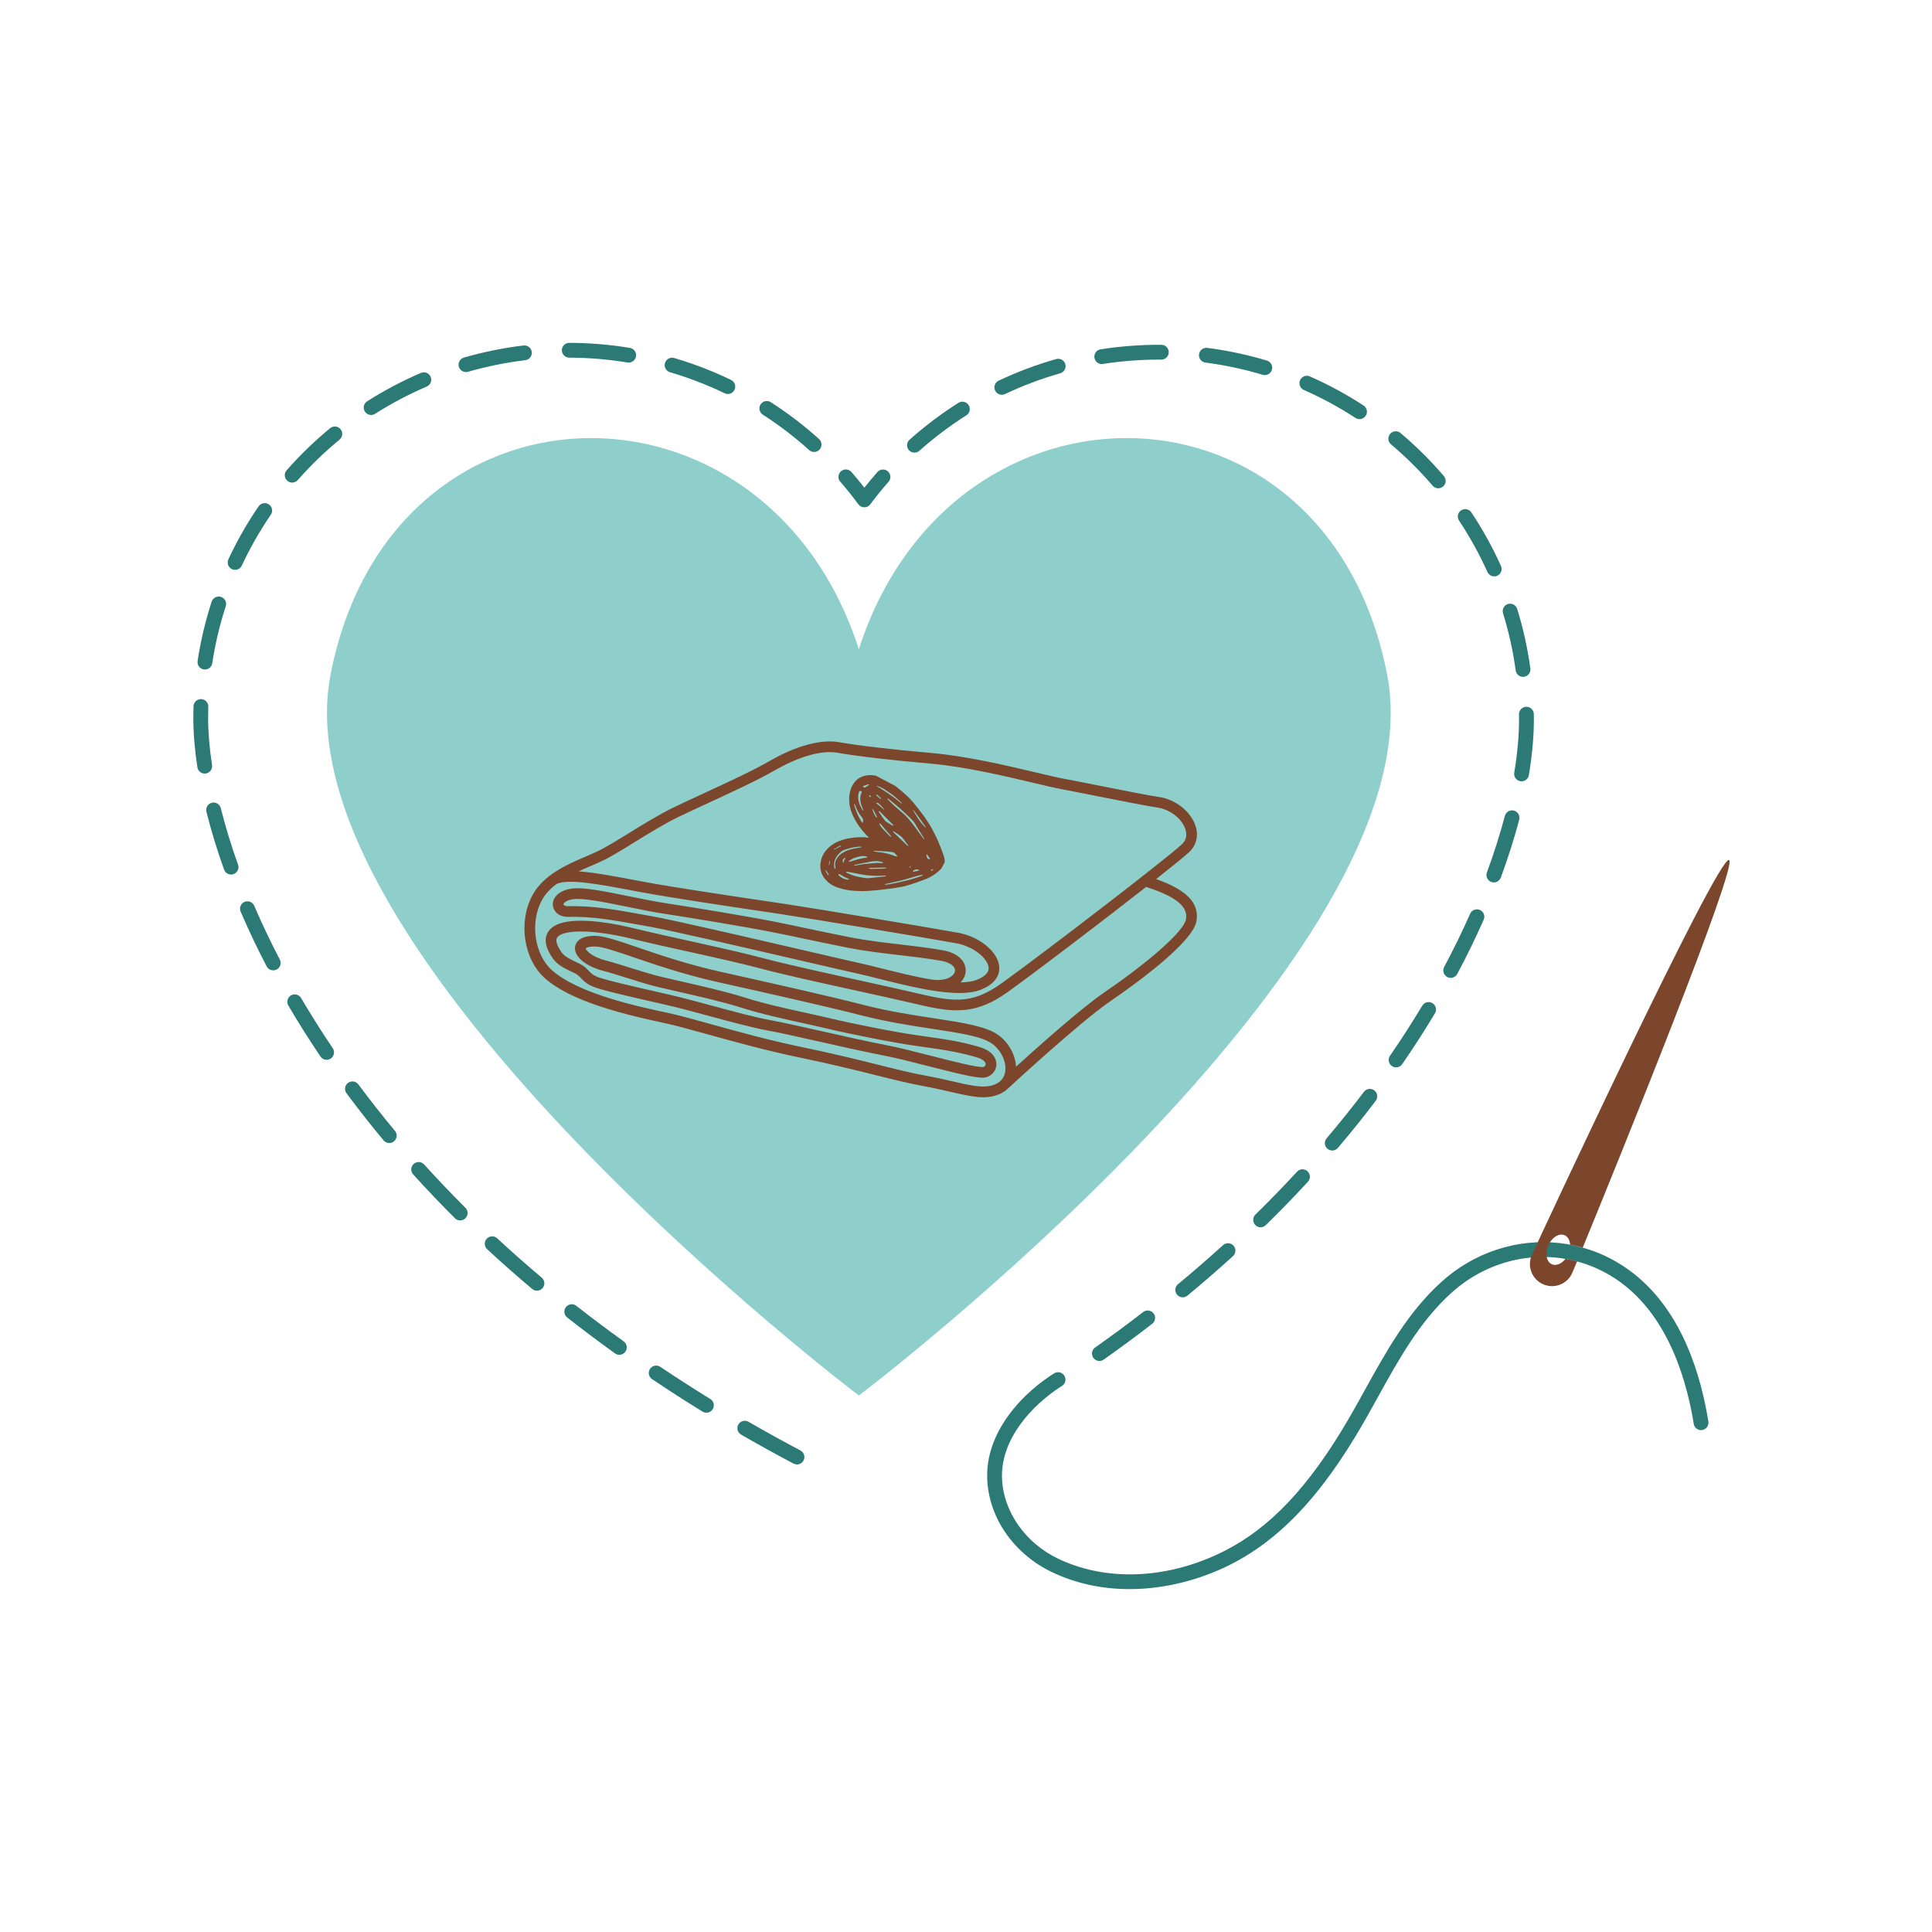 <svg xmlns="http://www.w3.org/2000/svg" xmlns:xlink="http://www.w3.org/1999/xlink" width="500" viewBox="0 0 375 375" height="500" preserveAspectRatio="xMidYMid meet"><defs><clipPath id="a259746300"><path d="M 101 143.445 L 233 143.445 L 233 213 L 101 213 Z M 101 143.445 " clip-rule="nonzero"></path></clipPath><clipPath id="e1eb3e105a"><path d="M 159 150 L 184 150 L 184 173 L 159 173 Z M 159 150 " clip-rule="nonzero"></path></clipPath><clipPath id="e5b351cf34"><path d="M 156.543 169.285 L 167.18 149.078 L 187.391 159.711 L 176.754 179.922 Z M 156.543 169.285 " clip-rule="nonzero"></path></clipPath><clipPath id="fc527f6f28"><path d="M 156.543 169.285 L 167.18 149.078 L 187.391 159.711 L 176.754 179.922 Z M 156.543 169.285 " clip-rule="nonzero"></path></clipPath><clipPath id="27efd5ead4"><path d="M 37.5 135 L 42 135 L 42 151 L 37.5 151 Z M 37.5 135 " clip-rule="nonzero"></path></clipPath><clipPath id="eaf1675c19"><path d="M 109 66.547 L 124 66.547 L 124 71 L 109 71 Z M 109 66.547 " clip-rule="nonzero"></path></clipPath><clipPath id="970db039f6"><path d="M 212 66.547 L 227 66.547 L 227 71 L 212 71 Z M 212 66.547 " clip-rule="nonzero"></path></clipPath><clipPath id="ff3ce0a069"><path d="M 191 241 L 332 241 L 332 308.492 L 191 308.492 Z M 191 241 " clip-rule="nonzero"></path></clipPath></defs><path fill="#8ecfcb" d="M 269.242 130.922 C 257.609 71.082 184.684 70.082 166.703 126.023 C 148.723 70.082 75.793 71.082 64.164 130.922 C 53.605 185.219 166.703 270.875 166.703 270.875 C 166.703 270.875 279.797 185.219 269.242 130.922 Z M 269.242 130.922 " fill-opacity="1" fill-rule="nonzero"></path><g clip-path="url(#a259746300)"><path fill="#7b462b" d="M 232.078 160.391 C 231.191 157.547 228.188 155.152 224.934 154.691 C 223.133 154.438 218.168 153.449 213.789 152.582 C 210.988 152.023 208.344 151.5 206.582 151.172 C 205.27 150.93 203.336 150.473 201.098 149.941 C 195.426 148.598 187.66 146.758 180.719 146.148 C 172.816 145.449 166.957 144.766 162.809 144.051 C 159.324 143.453 154.453 144.777 149.43 147.688 C 146.246 149.527 141.176 151.871 136.699 153.938 C 134.516 154.941 132.457 155.895 130.75 156.723 C 127.902 158.105 124.848 159.992 122.156 161.656 C 119.812 163.102 117.602 164.469 115.918 165.266 C 115.277 165.57 114.555 165.879 113.789 166.207 C 110.082 167.801 105.469 169.777 103.32 173.809 C 100.559 178.988 101.641 186.18 105.73 189.84 C 110.645 194.234 120.344 196.746 129.184 198.621 C 131.121 199.031 133.969 199.824 137.27 200.738 C 142.375 202.156 148.73 203.922 155.168 205.254 C 161.406 206.547 166.164 207.734 169.984 208.688 C 173.406 209.543 176.359 210.281 179.219 210.809 C 181.18 211.168 182.918 211.566 184.453 211.918 C 187.051 212.512 189.082 212.977 190.863 212.977 C 191.352 212.977 191.82 212.941 192.277 212.863 C 193.723 212.621 194.91 212.031 195.762 211.164 L 195.766 211.168 C 195.902 211.039 209.645 198.355 215.418 194.402 C 220.27 191.082 231.613 182.91 232.25 178.715 C 232.773 175.266 230.34 172.73 224.41 170.625 C 227.527 168.164 229.879 166.258 230.773 165.434 C 232.191 164.125 232.668 162.289 232.078 160.391 Z M 230.203 178.402 C 229.859 180.648 223.449 186.391 214.25 192.691 C 209.938 195.645 201.605 203.055 197.215 207.035 C 197.09 204.773 195.82 202.398 193.82 200.934 C 191.461 199.203 186.996 198.52 181.344 197.656 C 177.211 197.027 172.531 196.312 167.602 195.051 C 160.602 193.254 148.516 190.555 142.02 189.105 L 139.734 188.594 C 133.289 187.145 128.004 185.336 123.754 183.883 C 119.949 182.582 117.199 181.641 115.461 181.641 C 112.234 181.641 111.695 183.156 111.613 183.809 C 111.383 185.664 113.695 187.586 117.238 188.484 C 118.391 188.777 120.078 189.309 121.863 189.867 C 123.613 190.418 125.426 190.984 126.777 191.34 C 127.613 191.559 129.055 191.887 130.879 192.305 C 134.965 193.238 140.562 194.512 144.07 195.637 C 147.699 196.797 152.109 197.766 155.996 198.621 C 157.625 198.977 159.164 199.316 160.484 199.633 C 164.984 200.715 173.652 202.441 178.082 203.043 C 184.066 203.859 186.672 204.355 189.703 205.266 C 190.809 205.598 191.316 206.152 191.324 206.559 C 191.328 206.793 191.164 206.996 190.883 207.098 C 189.926 207.285 184.746 205.961 180.957 204.992 C 177.699 204.156 174.328 203.297 171.684 202.789 C 168.355 202.148 164.008 201.172 159.805 200.223 C 155.695 199.297 151.82 198.426 149.352 197.973 C 146.547 197.461 142.422 196.348 138.434 195.266 C 135.484 194.469 132.434 193.645 129.945 193.07 C 129.113 192.879 128.293 192.691 127.488 192.508 C 122.684 191.41 118.535 190.461 116.43 189.785 C 115.188 189.387 114.742 188.922 114.227 188.379 C 113.824 187.957 113.367 187.48 112.59 187.102 C 112.375 186.996 112.156 186.895 111.941 186.789 C 110.734 186.219 109.598 185.676 109.035 184.891 C 108.488 184.121 107.645 182.719 108.156 181.961 C 109.07 180.605 114.051 180.121 122.82 182.254 C 126.258 183.09 130.07 183.934 133.762 184.746 C 138.629 185.82 143.664 186.934 147.66 187.996 C 152.078 189.176 159.18 190.734 166.047 192.242 C 170.051 193.121 173.832 193.949 176.699 194.621 C 184.234 196.391 188.785 197.461 195.652 192.516 C 201.301 188.449 213.895 178.863 222.461 172.156 C 229.789 174.488 230.457 176.715 230.203 178.402 Z M 229.367 163.91 C 226.078 166.941 202.746 184.855 194.441 190.836 C 188.34 195.227 184.609 194.352 177.172 192.605 C 174.293 191.93 170.504 191.098 166.492 190.219 C 159.965 188.785 152.566 187.16 148.195 185.996 C 144.156 184.918 139.098 183.805 134.207 182.723 C 130.531 181.914 126.727 181.074 123.309 180.242 C 118.02 178.957 108.793 177.316 106.441 180.797 C 105.512 182.172 105.82 183.953 107.352 186.094 C 108.223 187.316 109.66 188 111.051 188.66 C 111.262 188.762 111.473 188.859 111.68 188.965 C 112.121 189.18 112.375 189.445 112.727 189.812 C 113.316 190.43 114.055 191.199 115.797 191.758 C 117.988 192.461 122.176 193.418 127.027 194.527 C 127.828 194.711 128.648 194.898 129.48 195.09 C 131.93 195.652 134.961 196.473 137.895 197.27 C 141.922 198.359 146.09 199.484 148.977 200.012 C 151.406 200.457 155.262 201.324 159.348 202.246 C 163.57 203.195 167.934 204.18 171.293 204.824 C 173.879 205.32 177.215 206.172 180.445 207 C 187.418 208.781 190.375 209.465 191.543 209.062 C 192.691 208.664 193.418 207.664 193.395 206.516 C 193.363 205.062 192.207 203.855 190.297 203.281 C 187.145 202.336 184.469 201.82 178.359 200.992 C 173.988 200.398 165.422 198.691 160.969 197.617 C 159.629 197.297 158.082 196.957 156.441 196.598 C 152.598 195.754 148.238 194.797 144.699 193.664 C 141.113 192.512 135.465 191.227 131.34 190.285 C 129.605 189.891 128.105 189.547 127.305 189.336 C 126 188.992 124.211 188.434 122.484 187.891 C 120.668 187.32 118.953 186.785 117.746 186.477 C 114.719 185.707 113.703 184.41 113.672 184.082 C 113.738 184.02 114.125 183.711 115.461 183.711 C 116.852 183.711 119.602 184.652 123.082 185.844 C 127.152 187.234 132.727 189.145 139.277 190.613 L 141.57 191.125 C 147.59 192.473 160.117 195.27 167.086 197.055 C 172.113 198.348 176.852 199.07 181.031 199.707 C 186.402 200.527 190.648 201.172 192.598 202.602 C 194.445 203.957 195.504 206.402 195.055 208.289 C 194.73 209.656 193.652 210.531 191.934 210.82 C 190.215 211.109 187.992 210.602 184.914 209.895 C 183.363 209.539 181.602 209.137 179.594 208.77 C 176.797 208.258 174.012 207.559 170.484 206.68 C 166.648 205.719 161.867 204.523 155.59 203.227 C 149.215 201.906 142.898 200.152 137.824 198.742 C 134.492 197.816 131.613 197.02 129.613 196.594 C 123.984 195.398 112.273 192.914 107.113 188.297 C 103.746 185.285 102.848 179.098 105.145 174.785 C 105.805 173.547 106.789 172.523 107.938 171.645 C 109.984 170.441 116.512 171.676 122.277 172.766 C 123.012 172.902 123.746 173.043 124.48 173.176 C 130.496 174.293 141.062 175.863 148.051 176.902 C 149.469 177.113 150.734 177.301 151.781 177.461 C 158.23 178.43 180.238 182.117 185.605 183.086 C 189.016 183.699 191.734 186.07 191.887 187.781 C 191.996 189.016 190.645 189.789 189.488 190.219 C 188.676 190.523 187.641 190.66 186.457 190.68 C 186.5 190.637 186.539 190.59 186.578 190.547 C 187.402 189.605 187.656 188.434 187.27 187.328 C 186.758 185.887 185.227 184.836 183.062 184.457 C 180.254 183.961 177.383 183.625 174.605 183.301 C 171.469 182.938 168.23 182.559 165.137 181.953 C 161.926 181.32 159.242 180.754 156.648 180.207 C 154.512 179.754 152.496 179.324 150.332 178.895 C 145.52 177.938 134.375 176.082 129.648 175.379 C 127.227 175.016 124.586 174.477 122.035 173.957 C 117.242 172.977 113.105 172.129 110.836 172.496 C 108.23 172.918 107.188 174.426 107.309 175.738 C 107.41 176.84 108.414 178.004 110.348 177.965 C 114.969 177.859 119.043 178.598 123.762 179.449 C 124.543 179.59 125.344 179.734 126.16 179.879 C 130.031 180.559 144.738 183.965 155.48 186.453 C 160.523 187.621 164.504 188.543 166.121 188.895 C 167.414 189.176 168.965 189.562 170.605 189.977 C 173.512 190.703 176.727 191.508 179.793 192.062 C 180.016 192.105 180.238 192.145 180.457 192.176 C 182.496 192.523 184.457 192.746 186.203 192.746 C 187.738 192.746 189.105 192.574 190.211 192.16 C 193.703 190.859 194.051 188.742 193.949 187.598 C 193.695 184.73 190.117 181.793 185.973 181.047 C 180.598 180.078 158.551 176.383 152.09 175.41 C 151.043 175.254 149.773 175.066 148.355 174.855 C 141.379 173.816 130.836 172.246 124.855 171.141 C 124.125 171.004 123.395 170.867 122.664 170.727 C 118.781 169.996 115.191 169.316 112.297 169.133 C 113.082 168.766 113.863 168.43 114.605 168.113 C 115.391 167.777 116.129 167.457 116.805 167.141 C 118.59 166.293 120.852 164.898 123.246 163.418 C 125.895 161.781 128.898 159.926 131.652 158.586 C 133.344 157.766 135.395 156.82 137.566 155.816 C 142.082 153.73 147.203 151.367 150.469 149.477 C 154.348 147.234 158.18 145.984 161.062 145.984 C 161.559 145.984 162.023 146.02 162.457 146.094 C 166.66 146.816 172.574 147.508 180.535 148.211 C 187.328 148.809 195.012 150.629 200.617 151.957 C 202.883 152.496 204.84 152.957 206.203 153.211 C 207.953 153.535 210.59 154.059 213.383 154.613 C 218.008 155.531 222.785 156.48 224.645 156.742 C 227.105 157.09 229.449 158.922 230.098 161.004 C 230.457 162.156 230.211 163.133 229.367 163.91 Z M 185.02 189.18 C 184.422 189.863 183.043 190.434 180.895 190.148 C 177.625 189.598 174.098 188.715 171.105 187.965 C 169.449 187.551 167.887 187.16 166.562 186.871 C 164.957 186.52 160.98 185.602 155.949 184.434 C 145.184 181.941 130.441 178.527 126.52 177.84 C 125.703 177.695 124.91 177.551 124.129 177.41 C 119.301 176.539 115.133 175.785 110.301 175.895 C 109.672 175.91 109.383 175.676 109.371 175.547 C 109.355 175.359 109.746 174.773 111.164 174.543 C 113.062 174.238 117.414 175.125 121.617 175.984 C 124.199 176.512 126.863 177.059 129.344 177.426 C 134.051 178.129 145.141 179.977 149.926 180.93 C 152.078 181.355 154.09 181.781 156.223 182.234 C 158.82 182.781 161.512 183.352 164.738 183.988 C 167.91 184.609 171.191 184.992 174.367 185.363 C 177.113 185.68 179.953 186.012 182.703 186.496 C 184.09 186.742 185.062 187.309 185.312 188.02 C 185.484 188.508 185.25 188.922 185.02 189.18 Z M 185.02 189.18 " fill-opacity="1" fill-rule="nonzero"></path></g><g clip-path="url(#e1eb3e105a)"><g clip-path="url(#e5b351cf34)"><g clip-path="url(#fc527f6f28)"><path fill="#7b462b" d="M 180.691 160.484 C 181.168 161.398 181.656 162.289 182.059 163.211 C 182.477 164.16 182.836 165.133 183.176 166.113 C 183.355 166.637 183.465 167.195 183.258 167.742 C 183.164 167.996 183.035 168.262 182.852 168.457 C 181.93 169.418 180.867 170.191 179.617 170.66 C 178.473 171.09 177.324 171.504 176.16 171.855 C 175.375 172.09 174.559 172.242 173.742 172.352 C 172.148 172.57 170.551 172.777 168.949 172.898 C 167.781 172.988 166.609 172.984 165.434 172.875 C 164.52 172.793 163.629 172.602 162.77 172.328 C 161.656 171.977 160.664 171.367 159.965 170.383 C 159.27 169.406 159.09 168.316 159.328 167.152 C 159.543 166.094 160.078 165.211 160.875 164.484 C 161.566 163.855 162.363 163.406 163.25 163.109 C 164.699 162.621 166.191 162.473 167.707 162.5 C 167.961 162.504 168.215 162.566 168.469 162.594 C 168.52 162.602 168.57 162.582 168.617 162.574 C 168.59 162.539 168.566 162.496 168.531 162.461 C 167.758 161.691 167.062 160.855 166.457 159.941 C 165.965 159.195 165.562 158.402 165.25 157.562 C 164.902 156.625 164.781 155.66 164.832 154.672 C 164.863 154.098 165.008 153.547 165.203 152.996 C 165.379 152.504 165.652 152.082 165.977 151.699 C 166.332 151.285 166.773 150.957 167.293 150.754 C 168.449 150.305 169.605 150.379 170.754 150.777 C 171.129 150.906 171.52 151.027 171.855 151.234 C 172.539 151.66 173.219 152.109 173.852 152.609 C 174.715 153.297 175.559 154.012 176.352 154.773 C 176.949 155.352 177.469 156.008 177.988 156.656 C 178.555 157.363 179.098 158.086 179.621 158.82 C 179.996 159.352 180.32 159.918 180.691 160.484 M 178.527 161.391 C 178.297 161.016 178.07 160.645 177.84 160.27 C 177.66 159.984 177.516 159.664 177.289 159.418 C 176.848 158.934 176.367 158.48 175.895 158.027 C 175.512 157.66 175.125 157.305 174.73 156.957 C 174.27 156.555 173.805 156.16 173.336 155.77 C 173.031 155.516 172.719 155.27 172.41 155.023 C 172.379 155 172.324 155.004 172.281 154.996 C 172.289 155.047 172.27 155.125 172.301 155.152 C 172.727 155.578 173.148 156.016 173.598 156.418 C 174.219 156.977 174.879 157.488 175.488 158.059 C 176.59 159.086 177.445 160.316 178.32 161.535 C 178.629 161.965 178.949 162.391 179.27 162.812 C 179.305 162.855 179.371 162.871 179.422 162.898 C 179.41 162.855 179.402 162.805 179.379 162.766 C 179.102 162.32 178.82 161.875 178.527 161.391 M 170.227 170.008 C 169.504 169.965 168.773 169.957 168.059 169.863 C 167.223 169.754 166.398 169.562 165.57 169.41 C 165.188 169.336 164.805 169.262 164.418 169.199 C 164.355 169.188 164.281 169.242 164.211 169.27 C 164.258 169.32 164.301 169.387 164.359 169.418 C 164.57 169.516 164.785 169.598 165 169.691 C 165.621 169.973 166.277 170.141 166.945 170.254 C 167.527 170.352 168.102 170.512 168.711 170.441 C 169.746 170.316 170.789 170.215 171.828 170.102 C 171.891 170.094 171.949 170.031 172.012 169.996 C 171.945 169.977 171.879 169.941 171.812 169.945 C 171.297 169.957 170.781 169.977 170.227 170.008 M 178.168 169.969 C 177.277 170.23 176.383 170.5 175.484 170.754 C 175.09 170.867 174.688 170.953 174.289 171.043 C 173.492 171.223 172.691 171.398 171.895 171.578 C 171.82 171.594 171.754 171.652 171.684 171.688 C 171.766 171.703 171.848 171.742 171.926 171.73 C 172.422 171.656 172.922 171.586 173.414 171.484 C 174.434 171.266 175.453 171.047 176.461 170.789 C 177.199 170.598 177.926 170.344 178.656 170.113 C 178.777 170.074 178.895 170.016 179.008 169.961 C 179.051 169.938 179.082 169.895 179.113 169.859 C 179.066 169.844 179.012 169.801 178.969 169.809 C 178.715 169.852 178.461 169.906 178.168 169.969 M 162.125 168.312 C 162.129 168.277 162.141 168.238 162.137 168.207 C 162.004 167.574 162.148 167.02 162.523 166.496 C 163.023 165.805 163.707 165.375 164.48 165.074 C 165.336 164.738 166.246 164.613 167.148 164.457 C 167.184 164.453 167.219 164.438 167.254 164.426 C 167.223 164.395 167.191 164.344 167.16 164.34 C 167 164.336 166.84 164.336 166.68 164.344 C 165.672 164.395 164.715 164.676 163.77 164.996 C 163.609 165.051 163.453 165.137 163.324 165.246 C 162.629 165.828 162.074 166.516 161.918 167.434 C 161.859 167.777 161.914 168.145 161.938 168.5 C 161.941 168.555 162.055 168.602 162.113 168.656 C 162.133 168.582 162.152 168.508 162.16 168.43 C 162.164 168.406 162.148 168.375 162.125 168.312 M 172.074 165.266 C 171.27 165.223 170.465 165.176 169.66 165.137 C 169.621 165.133 169.582 165.176 169.539 165.195 C 169.586 165.219 169.625 165.258 169.672 165.266 C 169.961 165.316 170.25 165.379 170.539 165.398 C 171.375 165.453 172.176 165.66 172.973 165.902 C 173.309 166.008 173.641 166.129 173.98 166.234 C 174.039 166.25 174.109 166.215 174.176 166.203 C 174.145 166.145 174.117 166.078 174.074 166.027 C 173.977 165.926 173.848 165.844 173.77 165.73 C 173.598 165.492 173.371 165.395 173.086 165.375 C 172.762 165.348 172.438 165.293 172.074 165.266 M 170.254 167.488 C 170.59 167.504 170.926 167.52 171.262 167.531 C 171.316 167.531 171.371 167.496 171.43 167.477 C 171.383 167.438 171.348 167.375 171.297 167.359 C 171.004 167.281 170.711 167.168 170.41 167.152 C 169.996 167.133 169.566 167.141 169.156 167.215 C 168.078 167.406 167.004 167.637 165.934 167.855 C 165.855 167.871 165.793 167.93 165.723 167.969 C 165.801 167.984 165.887 168.02 165.965 168.008 C 166.578 167.91 167.188 167.777 167.805 167.703 C 168.605 167.613 169.41 167.566 170.254 167.488 M 171.875 159.414 C 172.305 159.684 172.738 159.957 173.176 160.227 C 173.23 160.258 173.312 160.254 173.383 160.266 C 173.363 160.191 173.367 160.105 173.324 160.055 C 173.25 159.965 173.145 159.906 173.066 159.82 C 172.297 159.047 171.535 158.27 170.766 157.5 C 170.715 157.449 170.629 157.434 170.562 157.402 C 170.57 157.477 170.559 157.562 170.598 157.617 C 171 158.211 171.414 158.797 171.875 159.414 M 167.281 156.543 C 166.949 155.617 166.816 154.695 167.27 153.77 C 167.293 153.727 167.23 153.594 167.184 153.578 C 167.004 153.516 166.793 153.488 166.727 153.723 C 166.645 154.012 166.566 154.312 166.562 154.613 C 166.551 155.277 166.738 155.914 167.02 156.512 C 167.145 156.781 167.309 157.031 167.461 157.285 C 167.48 157.316 167.531 157.328 167.57 157.348 C 167.574 157.309 167.59 157.27 167.578 157.238 C 167.488 157.02 167.391 156.801 167.281 156.543 M 167.004 166.203 C 166.594 166.312 166.176 166.398 165.781 166.547 C 165.465 166.668 165.172 166.859 164.883 167.039 C 164.812 167.082 164.789 167.203 164.746 167.289 C 164.836 167.273 164.926 167.27 165.012 167.242 C 165.676 167.051 166.332 166.832 167.004 166.66 C 167.406 166.559 167.828 166.523 168.242 166.453 C 168.301 166.441 168.355 166.395 168.414 166.363 C 168.359 166.332 168.309 166.301 168.254 166.277 C 167.859 166.113 167.453 166.133 167.004 166.203 M 175.961 163.676 C 175.672 163.297 175.406 162.895 175.09 162.543 C 174.875 162.305 174.586 162.129 174.32 161.938 C 174.047 161.738 173.762 161.551 173.477 161.367 C 173.434 161.34 173.355 161.359 173.293 161.355 C 173.324 161.406 173.344 161.465 173.383 161.504 C 173.539 161.664 173.699 161.82 173.859 161.973 C 174.625 162.703 175.391 163.434 176.156 164.16 C 176.184 164.188 176.223 164.203 176.258 164.223 C 176.266 164.172 176.301 164.105 176.281 164.078 C 176.188 163.949 176.078 163.836 175.961 163.676 M 167.477 159.504 C 167.621 159.164 167.504 158.887 167.285 158.621 C 166.723 157.934 166.293 157.176 166.02 156.328 C 165.977 156.203 165.875 156.098 165.801 155.98 C 165.809 156.113 165.789 156.254 165.828 156.375 C 166.02 156.938 166.195 157.504 166.438 158.043 C 166.676 158.578 166.988 159.078 167.273 159.59 C 167.305 159.645 167.375 159.684 167.426 159.73 C 167.445 159.668 167.469 159.605 167.477 159.504 M 170.293 152.543 C 170.246 152.535 170.195 152.527 170.145 152.516 C 170.172 152.555 170.184 152.609 170.219 152.633 C 170.559 152.836 170.906 153.02 171.234 153.238 C 171.949 153.707 172.66 154.18 173.355 154.68 C 173.887 155.066 174.391 155.492 174.91 155.898 C 174.957 155.938 175.02 155.957 175.074 155.984 C 175.051 155.922 175.043 155.844 174.996 155.805 C 174.453 155.312 173.914 154.816 173.344 154.352 C 172.969 154.047 172.543 153.801 172.148 153.52 C 171.586 153.113 170.977 152.793 170.293 152.543 M 177.637 157.965 C 177.914 158.41 178.172 158.875 178.48 159.297 C 178.809 159.738 179.188 160.137 179.547 160.551 C 179.582 160.594 179.645 160.613 179.691 160.645 C 179.68 160.594 179.68 160.535 179.652 160.492 C 179.258 159.922 178.863 159.352 178.461 158.793 C 178.094 158.281 177.711 157.781 177.336 157.277 C 177.309 157.246 177.262 157.23 177.223 157.207 C 177.238 157.25 177.25 157.297 177.27 157.336 C 177.375 157.539 177.48 157.738 177.637 157.965 M 171.984 161.551 C 172.25 161.82 172.516 162.094 172.789 162.359 C 172.832 162.402 172.918 162.398 172.988 162.418 C 172.961 162.359 172.953 162.285 172.91 162.238 C 172.613 161.891 172.301 161.551 172.004 161.203 C 171.637 160.773 171.285 160.332 170.914 159.906 C 170.867 159.852 170.754 159.855 170.668 159.832 C 170.688 159.902 170.695 159.98 170.73 160.043 C 171.023 160.625 171.516 161.043 171.984 161.551 M 171.285 168.617 C 171.516 168.586 171.75 168.559 171.984 168.523 C 172.02 168.52 172.047 168.473 172.082 168.445 C 172.043 168.43 172.008 168.406 171.969 168.406 C 171.785 168.398 171.598 168.391 171.414 168.395 C 170.594 168.406 169.777 168.422 168.961 168.449 C 168.82 168.453 168.676 168.504 168.535 168.535 C 168.684 168.574 168.832 168.645 168.984 168.645 C 169.738 168.648 170.492 168.637 171.285 168.617 M 164.062 170.305 C 163.699 170.09 163.34 169.871 162.969 169.672 C 162.91 169.637 162.812 169.684 162.73 169.691 C 162.754 169.762 162.758 169.852 162.805 169.895 C 163.125 170.215 163.504 170.465 163.93 170.617 C 164.16 170.695 164.418 170.711 164.66 170.746 C 164.707 170.75 164.758 170.707 164.805 170.684 C 164.773 170.648 164.746 170.598 164.703 170.578 C 164.508 170.492 164.312 170.414 164.062 170.305 M 170.387 156.133 C 170.754 156.445 171.121 156.758 171.488 157.07 C 171.523 157.102 171.559 157.129 171.594 157.16 C 171.59 157.102 171.602 157.023 171.57 156.988 C 171.438 156.824 171.293 156.668 171.145 156.52 C 170.938 156.312 170.738 156.094 170.508 155.914 C 170.406 155.836 170.242 155.836 170.105 155.801 C 170.051 156.031 170.277 156 170.387 156.133 M 169.516 157.168 C 169.492 157.141 169.473 157.109 169.449 157.086 C 169.402 157.047 169.355 157.012 169.309 156.977 C 169.316 157.027 169.32 157.082 169.336 157.129 C 169.422 157.367 169.496 157.609 169.602 157.84 C 169.719 158.094 169.859 158.336 170.004 158.574 C 170.031 158.625 170.133 158.629 170.199 158.656 C 170.195 158.59 170.207 158.516 170.176 158.461 C 169.965 158.039 169.746 157.625 169.516 157.168 M 168.578 152.227 C 168.27 152.32 167.957 152.41 167.652 152.52 C 167.586 152.543 167.543 152.633 167.488 152.691 C 167.559 152.742 167.621 152.805 167.699 152.836 C 167.762 152.863 167.855 152.883 167.906 152.855 C 168.172 152.699 168.43 152.527 168.688 152.355 C 168.691 152.355 168.648 152.289 168.578 152.227 M 179.953 165.84 C 179.898 165.852 179.844 165.863 179.793 165.875 C 179.855 166.117 179.887 166.379 179.996 166.598 C 180.047 166.695 180.254 166.734 180.395 166.762 C 180.496 166.777 180.555 166.715 180.469 166.598 C 180.293 166.363 180.133 166.117 179.953 165.84 M 177.238 169.023 C 177.148 169.152 177.195 169.227 177.34 169.199 C 177.652 169.145 177.957 169.07 178.266 169 C 178.312 168.988 178.352 168.945 178.395 168.914 C 178.352 168.883 178.312 168.84 178.266 168.82 C 177.891 168.648 177.574 168.781 177.238 169.023 M 160.238 168.812 C 160.242 169.219 160.504 169.512 160.703 169.828 C 160.723 169.859 160.801 169.852 160.855 169.852 C 160.863 169.852 160.887 169.793 160.879 169.777 C 160.68 169.449 160.48 169.125 160.238 168.812 M 163.098 164.309 C 163.164 164.246 163.227 164.184 163.293 164.125 C 163.207 164.137 163.105 164.125 163.031 164.164 C 162.648 164.371 162.27 164.594 161.891 164.812 C 161.863 164.828 161.855 164.879 161.84 164.914 C 161.875 164.902 161.918 164.898 161.949 164.883 C 162.32 164.695 162.688 164.508 163.098 164.309 M 163.785 167.074 C 163.875 166.945 163.969 166.82 164.047 166.688 C 164.078 166.637 164.07 166.566 164.074 166.504 C 164.074 166.5 164.035 166.488 164.016 166.492 C 163.871 166.512 163.504 166.926 163.531 167.074 C 163.555 167.203 163.645 167.426 163.695 167.422 C 163.906 167.41 163.742 167.215 163.785 167.074 M 170.336 154.32 C 170.273 154.289 170.219 154.25 170.156 154.227 C 170.133 154.219 170.09 154.242 170.074 154.266 C 170.055 154.293 170.043 154.352 170.059 154.363 C 170.328 154.598 170.602 154.832 170.883 155.055 C 170.91 155.078 170.973 155.059 171.016 155.055 C 171 155.008 170.996 154.945 170.965 154.914 C 170.762 154.723 170.551 154.543 170.336 154.32 M 161.07 167.234 C 161.059 167.188 161.051 167.141 161.043 167.09 C 161.02 167.098 160.977 167.102 160.977 167.109 C 160.941 167.363 160.91 167.617 160.887 167.867 C 160.883 167.895 160.926 167.922 160.949 167.949 C 160.969 167.918 160.996 167.883 161.004 167.848 C 161.031 167.656 161.055 167.465 161.07 167.234 M 168.648 154.375 C 168.668 154.438 168.672 154.52 168.715 154.559 C 168.773 154.621 168.863 154.656 168.945 154.688 C 168.98 154.699 169.035 154.672 169.078 154.664 C 169.035 154.586 169.008 154.488 168.941 154.438 C 168.879 154.387 168.773 154.387 168.648 154.375 M 180.852 169.008 C 180.938 168.945 181.027 168.891 181.105 168.824 C 181.133 168.805 181.141 168.758 181.141 168.723 C 181.141 168.711 181.094 168.68 181.078 168.684 C 180.949 168.746 180.816 168.805 180.695 168.883 C 180.672 168.898 180.691 168.984 180.688 169.035 C 180.73 169.031 180.77 169.027 180.852 169.008 M 176.52 168.352 C 176.66 168.469 176.695 168.34 176.73 168.25 C 176.75 168.203 176.727 168.137 176.723 168.078 C 176.664 168.129 176.605 168.184 176.547 168.238 C 176.531 168.258 176.52 168.289 176.52 168.352 M 163.82 171.57 C 163.844 171.617 163.863 171.66 163.887 171.707 C 163.914 171.691 163.941 171.676 163.969 171.66 C 163.93 171.625 163.895 171.594 163.82 171.57 M 181.824 167.215 C 181.801 167.184 181.773 167.148 181.75 167.113 C 181.727 167.129 181.703 167.148 181.68 167.164 C 181.719 167.199 181.758 167.234 181.824 167.215 Z M 181.824 167.215 " fill-opacity="1" fill-rule="nonzero"></path></g></g></g><path fill="#2b7a75" d="M 58.457 193.742 C 58.363 193.574 58.238 193.43 58.086 193.312 C 57.934 193.195 57.766 193.113 57.578 193.062 C 57.395 193.012 57.207 193 57.016 193.027 C 56.824 193.055 56.645 193.113 56.48 193.211 C 56.312 193.309 56.172 193.434 56.059 193.59 C 55.941 193.742 55.863 193.914 55.812 194.098 C 55.766 194.285 55.758 194.473 55.785 194.664 C 55.816 194.855 55.879 195.031 55.977 195.195 C 57.918 198.5 60.012 201.824 62.207 205.074 C 62.316 205.23 62.449 205.363 62.605 205.469 C 62.766 205.574 62.938 205.645 63.125 205.68 C 63.312 205.715 63.5 205.715 63.688 205.676 C 63.875 205.637 64.047 205.566 64.203 205.461 C 64.363 205.352 64.492 205.219 64.598 205.062 C 64.703 204.902 64.773 204.73 64.812 204.543 C 64.848 204.355 64.848 204.168 64.809 203.98 C 64.773 203.793 64.699 203.621 64.594 203.465 C 62.43 200.262 60.367 196.992 58.457 193.742 Z M 58.457 193.742 " fill-opacity="1" fill-rule="nonzero"></path><path fill="#2b7a75" d="M 49.355 175.832 C 49.281 175.652 49.18 175.496 49.043 175.359 C 48.906 175.223 48.75 175.117 48.57 175.047 C 48.391 174.973 48.207 174.938 48.016 174.938 C 47.82 174.941 47.637 174.98 47.461 175.055 C 47.281 175.133 47.125 175.238 46.992 175.375 C 46.859 175.516 46.758 175.676 46.688 175.855 C 46.617 176.035 46.586 176.219 46.59 176.41 C 46.594 176.605 46.637 176.789 46.715 176.965 C 48.219 180.465 49.906 184.02 51.734 187.527 C 51.816 187.703 51.934 187.855 52.078 187.984 C 52.223 188.113 52.391 188.207 52.574 188.27 C 52.758 188.332 52.949 188.355 53.145 188.34 C 53.336 188.324 53.52 188.273 53.695 188.184 C 53.867 188.094 54.016 187.973 54.141 187.82 C 54.262 187.672 54.352 187.504 54.41 187.316 C 54.465 187.129 54.48 186.941 54.461 186.746 C 54.438 186.551 54.379 186.371 54.285 186.199 C 52.492 182.754 50.832 179.266 49.355 175.832 Z M 49.355 175.832 " fill-opacity="1" fill-rule="nonzero"></path><path fill="#2b7a75" d="M 82.359 226.059 C 82.23 225.91 82.082 225.793 81.906 225.703 C 81.734 225.617 81.551 225.566 81.355 225.555 C 81.16 225.539 80.973 225.566 80.789 225.629 C 80.605 225.695 80.441 225.789 80.297 225.922 C 80.152 226.051 80.039 226.207 79.957 226.383 C 79.875 226.559 79.828 226.746 79.824 226.938 C 79.816 227.133 79.848 227.32 79.918 227.504 C 79.988 227.688 80.09 227.848 80.227 227.988 C 82.801 230.832 85.508 233.672 88.27 236.43 C 88.402 236.57 88.559 236.684 88.734 236.762 C 88.914 236.844 89.102 236.883 89.297 236.887 C 89.492 236.891 89.68 236.855 89.863 236.781 C 90.043 236.711 90.203 236.602 90.34 236.465 C 90.48 236.324 90.586 236.164 90.656 235.984 C 90.73 235.805 90.766 235.613 90.762 235.418 C 90.758 235.223 90.715 235.035 90.633 234.859 C 90.551 234.68 90.441 234.523 90.297 234.391 C 87.57 231.672 84.898 228.867 82.359 226.059 Z M 82.359 226.059 " fill-opacity="1" fill-rule="nonzero"></path><path fill="#2b7a75" d="M 64.098 83.094 C 61.051 85.602 58.223 88.34 55.613 91.305 C 55.492 91.449 55.402 91.609 55.344 91.789 C 55.289 91.969 55.266 92.152 55.277 92.34 C 55.293 92.527 55.344 92.707 55.426 92.875 C 55.508 93.043 55.621 93.188 55.762 93.312 C 55.906 93.438 56.066 93.531 56.242 93.594 C 56.422 93.652 56.605 93.68 56.793 93.668 C 56.98 93.66 57.16 93.613 57.328 93.531 C 57.5 93.453 57.648 93.344 57.773 93.203 C 60.277 90.355 62.996 87.723 65.926 85.312 C 66.066 85.191 66.18 85.047 66.266 84.879 C 66.352 84.711 66.406 84.535 66.422 84.348 C 66.438 84.16 66.418 83.977 66.363 83.797 C 66.305 83.617 66.219 83.453 66.098 83.309 C 65.98 83.164 65.836 83.047 65.672 82.957 C 65.504 82.867 65.328 82.812 65.141 82.793 C 64.953 82.773 64.77 82.789 64.59 82.84 C 64.41 82.895 64.246 82.977 64.098 83.094 Z M 64.098 83.094 " fill-opacity="1" fill-rule="nonzero"></path><path fill="#2b7a75" d="M 42.859 156.879 C 42.816 156.691 42.738 156.52 42.625 156.363 C 42.512 156.207 42.371 156.082 42.207 155.98 C 42.043 155.879 41.867 155.816 41.676 155.785 C 41.484 155.758 41.297 155.766 41.109 155.812 C 40.922 155.859 40.754 155.941 40.598 156.055 C 40.445 156.172 40.316 156.312 40.219 156.477 C 40.121 156.645 40.059 156.82 40.035 157.012 C 40.008 157.203 40.02 157.395 40.07 157.578 C 40.98 161.215 42.133 164.992 43.496 168.797 C 43.559 168.977 43.656 169.137 43.785 169.277 C 43.91 169.418 44.062 169.531 44.234 169.609 C 44.406 169.691 44.59 169.738 44.777 169.746 C 44.969 169.758 45.152 169.73 45.332 169.664 C 45.512 169.602 45.672 169.504 45.812 169.375 C 45.957 169.25 46.066 169.098 46.148 168.926 C 46.23 168.754 46.277 168.574 46.285 168.383 C 46.293 168.191 46.266 168.008 46.203 167.828 C 44.871 164.109 43.746 160.426 42.859 156.879 Z M 42.859 156.879 " fill-opacity="1" fill-rule="nonzero"></path><path fill="#2b7a75" d="M 39.562 129.934 C 39.75 129.965 39.938 129.957 40.121 129.91 C 40.305 129.863 40.477 129.785 40.629 129.672 C 40.785 129.559 40.91 129.422 41.008 129.258 C 41.105 129.094 41.172 128.918 41.199 128.73 C 41.77 124.98 42.641 121.305 43.809 117.695 C 43.875 117.516 43.898 117.328 43.887 117.133 C 43.875 116.941 43.824 116.758 43.738 116.586 C 43.652 116.414 43.539 116.262 43.391 116.137 C 43.246 116.012 43.082 115.918 42.898 115.859 C 42.711 115.797 42.523 115.777 42.332 115.793 C 42.141 115.809 41.957 115.863 41.785 115.949 C 41.617 116.039 41.469 116.16 41.344 116.309 C 41.223 116.457 41.133 116.625 41.074 116.809 C 39.855 120.562 38.949 124.395 38.355 128.297 C 38.328 128.484 38.336 128.672 38.383 128.859 C 38.426 129.043 38.508 129.211 38.617 129.367 C 38.73 129.52 38.871 129.645 39.031 129.746 C 39.195 129.844 39.371 129.906 39.562 129.934 Z M 39.562 129.934 " fill-opacity="1" fill-rule="nonzero"></path><g clip-path="url(#27efd5ead4)"><path fill="#2b7a75" d="M 41.156 148.496 C 40.656 145.203 40.398 142.113 40.398 139.324 C 40.398 138.621 40.41 137.906 40.434 137.203 C 40.441 137.012 40.414 136.824 40.348 136.645 C 40.281 136.461 40.184 136.301 40.051 136.16 C 39.922 136.016 39.766 135.906 39.59 135.828 C 39.414 135.746 39.23 135.703 39.039 135.699 C 38.848 135.691 38.66 135.723 38.48 135.793 C 38.301 135.863 38.141 135.965 38 136.098 C 37.859 136.23 37.754 136.387 37.676 136.562 C 37.602 136.742 37.559 136.926 37.559 137.117 C 37.535 137.852 37.523 138.594 37.523 139.324 C 37.523 142.262 37.789 145.492 38.312 148.926 C 38.367 149.277 38.527 149.57 38.797 149.801 C 39.066 150.031 39.379 150.148 39.73 150.148 C 39.805 150.148 39.879 150.145 39.949 150.133 C 40.137 150.105 40.312 150.043 40.477 149.941 C 40.641 149.844 40.777 149.719 40.891 149.566 C 41.004 149.41 41.086 149.242 41.129 149.055 C 41.176 148.871 41.184 148.684 41.156 148.496 Z M 41.156 148.496 " fill-opacity="1" fill-rule="nonzero"></path></g><path fill="#2b7a75" d="M 72.039 80.543 C 72.316 80.543 72.574 80.469 72.809 80.316 C 76.008 78.281 79.348 76.52 82.832 75.027 C 83.008 74.949 83.164 74.844 83.297 74.707 C 83.43 74.57 83.531 74.414 83.602 74.238 C 83.672 74.062 83.707 73.875 83.703 73.688 C 83.703 73.496 83.664 73.312 83.59 73.137 C 83.512 72.961 83.406 72.809 83.27 72.676 C 83.133 72.543 82.977 72.438 82.801 72.367 C 82.625 72.297 82.441 72.262 82.25 72.266 C 82.059 72.27 81.875 72.309 81.699 72.383 C 78.07 73.938 74.594 75.773 71.266 77.891 C 70.992 78.062 70.801 78.301 70.691 78.598 C 70.578 78.898 70.566 79.203 70.656 79.508 C 70.746 79.816 70.918 80.066 71.176 80.258 C 71.43 80.449 71.719 80.543 72.039 80.543 Z M 72.039 80.543 " fill-opacity="1" fill-rule="nonzero"></path><path fill="#2b7a75" d="M 45.023 110.473 C 45.195 110.555 45.375 110.598 45.566 110.605 C 45.758 110.613 45.941 110.586 46.121 110.523 C 46.301 110.457 46.461 110.359 46.602 110.23 C 46.742 110.102 46.852 109.953 46.934 109.777 C 48.539 106.34 50.414 103.059 52.555 99.926 C 52.664 99.77 52.742 99.594 52.785 99.406 C 52.828 99.219 52.832 99.031 52.797 98.84 C 52.762 98.648 52.695 98.473 52.59 98.312 C 52.484 98.148 52.352 98.016 52.191 97.906 C 52.035 97.797 51.859 97.723 51.672 97.684 C 51.48 97.645 51.293 97.645 51.102 97.684 C 50.914 97.719 50.738 97.793 50.578 97.898 C 50.418 98.008 50.285 98.141 50.18 98.301 C 47.953 101.562 46 104.98 44.328 108.559 C 44.246 108.734 44.203 108.914 44.195 109.105 C 44.188 109.297 44.215 109.48 44.277 109.66 C 44.344 109.84 44.441 110 44.57 110.141 C 44.699 110.281 44.848 110.391 45.023 110.473 Z M 45.023 110.473 " fill-opacity="1" fill-rule="nonzero"></path><path fill="#2b7a75" d="M 103.215 68.316 C 103.195 68.129 103.137 67.949 103.043 67.781 C 102.949 67.617 102.828 67.477 102.676 67.355 C 102.527 67.238 102.359 67.152 102.176 67.102 C 101.996 67.051 101.809 67.035 101.617 67.059 C 97.699 67.527 93.84 68.309 90.051 69.402 C 89.867 69.457 89.699 69.543 89.551 69.66 C 89.402 69.781 89.281 69.922 89.188 70.09 C 89.098 70.258 89.039 70.434 89.02 70.625 C 88.996 70.812 89.012 71 89.066 71.184 C 89.117 71.367 89.203 71.531 89.324 71.684 C 89.441 71.832 89.586 71.953 89.754 72.043 C 89.922 72.137 90.098 72.191 90.289 72.215 C 90.477 72.234 90.664 72.219 90.848 72.164 C 94.492 71.113 98.195 70.363 101.961 69.914 C 102.148 69.891 102.328 69.832 102.492 69.738 C 102.66 69.645 102.801 69.523 102.918 69.375 C 103.035 69.227 103.121 69.059 103.172 68.875 C 103.223 68.691 103.238 68.504 103.215 68.316 Z M 103.215 68.316 " fill-opacity="1" fill-rule="nonzero"></path><path fill="#2b7a75" d="M 69.578 210.504 C 69.465 210.348 69.328 210.219 69.164 210.117 C 69 210.016 68.82 209.949 68.633 209.918 C 68.441 209.891 68.25 209.898 68.066 209.945 C 67.879 209.992 67.707 210.07 67.551 210.188 C 67.395 210.301 67.27 210.441 67.172 210.605 C 67.074 210.773 67.012 210.953 66.984 211.145 C 66.957 211.332 66.969 211.523 67.02 211.707 C 67.066 211.895 67.152 212.066 67.27 212.219 C 69.555 215.297 71.98 218.383 74.484 221.383 C 74.609 221.523 74.754 221.633 74.922 221.715 C 75.09 221.801 75.266 221.848 75.453 221.859 C 75.641 221.875 75.82 221.852 75.996 221.797 C 76.176 221.738 76.336 221.648 76.48 221.531 C 76.621 221.41 76.738 221.27 76.824 221.105 C 76.914 220.941 76.969 220.766 76.988 220.578 C 77.008 220.395 76.992 220.211 76.941 220.031 C 76.891 219.852 76.805 219.691 76.691 219.543 C 74.227 216.582 71.832 213.539 69.578 210.504 Z M 69.578 210.504 " fill-opacity="1" fill-rule="nonzero"></path><path fill="#2b7a75" d="M 141.891 73.738 C 138.332 72.023 134.656 70.609 130.867 69.492 C 130.684 69.438 130.496 69.418 130.309 69.438 C 130.117 69.457 129.938 69.512 129.766 69.602 C 129.598 69.695 129.453 69.812 129.332 69.961 C 129.211 70.113 129.125 70.277 129.07 70.461 C 129.016 70.645 129 70.832 129.02 71.023 C 129.043 71.215 129.098 71.395 129.191 71.562 C 129.285 71.73 129.406 71.875 129.555 71.992 C 129.707 72.113 129.871 72.199 130.059 72.25 C 133.695 73.324 137.227 74.684 140.645 76.328 C 140.816 76.414 140.996 76.461 141.188 76.473 C 141.375 76.48 141.562 76.457 141.742 76.395 C 141.922 76.332 142.082 76.234 142.227 76.109 C 142.367 75.98 142.48 75.832 142.562 75.66 C 142.648 75.488 142.695 75.309 142.707 75.117 C 142.715 74.926 142.691 74.742 142.629 74.562 C 142.566 74.383 142.469 74.223 142.344 74.078 C 142.215 73.938 142.066 73.824 141.895 73.742 Z M 141.891 73.738 " fill-opacity="1" fill-rule="nonzero"></path><path fill="#2b7a75" d="M 137.867 271.543 C 134.586 269.523 131.324 267.422 128.172 265.309 C 128.016 265.199 127.844 265.125 127.656 265.086 C 127.469 265.047 127.281 265.047 127.09 265.082 C 126.902 265.117 126.73 265.188 126.57 265.293 C 126.41 265.398 126.277 265.531 126.168 265.691 C 126.062 265.852 125.988 266.023 125.953 266.211 C 125.914 266.398 125.914 266.586 125.953 266.777 C 125.992 266.965 126.062 267.137 126.168 267.297 C 126.277 267.453 126.41 267.586 126.57 267.691 C 129.75 269.828 133.043 271.949 136.359 273.992 C 136.523 274.09 136.699 274.156 136.887 274.188 C 137.074 274.219 137.262 274.211 137.449 274.168 C 137.633 274.125 137.805 274.047 137.957 273.934 C 138.113 273.82 138.238 273.684 138.34 273.523 C 138.441 273.359 138.504 273.184 138.535 272.996 C 138.566 272.809 138.559 272.621 138.516 272.434 C 138.469 272.25 138.391 272.078 138.281 271.926 C 138.168 271.77 138.031 271.645 137.867 271.543 Z M 137.867 271.543 " fill-opacity="1" fill-rule="nonzero"></path><path fill="#2b7a75" d="M 155.391 281.551 C 151.98 279.746 148.582 277.871 145.297 275.973 C 145.133 275.875 144.953 275.812 144.762 275.785 C 144.574 275.758 144.383 275.77 144.199 275.816 C 144.012 275.863 143.844 275.949 143.688 276.062 C 143.535 276.18 143.41 276.324 143.316 276.488 C 143.219 276.656 143.16 276.836 143.133 277.023 C 143.109 277.215 143.125 277.406 143.176 277.59 C 143.227 277.777 143.309 277.945 143.43 278.094 C 143.547 278.246 143.691 278.371 143.859 278.465 C 147.176 280.379 150.602 282.273 154.043 284.094 C 154.211 284.18 154.391 284.23 154.578 284.246 C 154.766 284.262 154.949 284.238 155.129 284.184 C 155.309 284.125 155.473 284.039 155.617 283.918 C 155.762 283.797 155.879 283.652 155.965 283.484 C 156.055 283.316 156.109 283.141 156.125 282.953 C 156.145 282.766 156.129 282.582 156.074 282.398 C 156.02 282.219 155.934 282.055 155.816 281.91 C 155.695 281.762 155.555 281.645 155.391 281.551 Z M 155.391 281.551 " fill-opacity="1" fill-rule="nonzero"></path><path fill="#2b7a75" d="M 159.008 85.242 C 156.07 82.598 152.945 80.207 149.625 78.07 C 149.465 77.965 149.289 77.895 149.102 77.859 C 148.914 77.824 148.727 77.828 148.539 77.867 C 148.352 77.906 148.176 77.98 148.02 78.09 C 147.859 78.199 147.73 78.336 147.625 78.496 C 147.523 78.656 147.453 78.832 147.422 79.02 C 147.387 79.211 147.391 79.398 147.434 79.586 C 147.473 79.773 147.551 79.945 147.66 80.102 C 147.77 80.258 147.906 80.387 148.07 80.488 C 151.258 82.543 154.262 84.84 157.082 87.379 C 157.223 87.5 157.387 87.59 157.562 87.648 C 157.742 87.711 157.922 87.734 158.109 87.723 C 158.297 87.711 158.477 87.664 158.645 87.582 C 158.812 87.5 158.961 87.387 159.086 87.25 C 159.211 87.109 159.305 86.953 159.371 86.773 C 159.434 86.598 159.461 86.418 159.453 86.23 C 159.445 86.043 159.406 85.863 159.328 85.691 C 159.25 85.52 159.141 85.371 159.008 85.242 Z M 159.008 85.242 " fill-opacity="1" fill-rule="nonzero"></path><path fill="#2b7a75" d="M 121.078 260.375 C 117.945 258.125 114.848 255.797 111.863 253.457 C 111.715 253.34 111.547 253.254 111.363 253.203 C 111.18 253.152 110.996 253.137 110.805 253.16 C 110.617 253.184 110.438 253.242 110.273 253.336 C 110.109 253.43 109.965 253.551 109.848 253.699 C 109.73 253.852 109.645 254.016 109.594 254.199 C 109.543 254.383 109.527 254.57 109.551 254.758 C 109.574 254.949 109.629 255.125 109.723 255.293 C 109.816 255.457 109.938 255.598 110.086 255.719 C 113.102 258.086 116.234 260.441 119.398 262.715 C 119.555 262.82 119.723 262.895 119.906 262.934 C 120.094 262.973 120.277 262.977 120.461 262.945 C 120.648 262.914 120.82 262.848 120.98 262.746 C 121.137 262.645 121.273 262.52 121.383 262.367 C 121.492 262.215 121.57 262.047 121.613 261.863 C 121.656 261.68 121.664 261.496 121.637 261.309 C 121.609 261.125 121.543 260.949 121.449 260.789 C 121.352 260.629 121.227 260.492 121.078 260.379 Z M 121.078 260.375 " fill-opacity="1" fill-rule="nonzero"></path><g clip-path="url(#eaf1675c19)"><path fill="#2b7a75" d="M 122.23 67.52 C 118.332 66.879 114.41 66.555 110.461 66.547 C 110.273 66.551 110.094 66.59 109.922 66.664 C 109.746 66.738 109.594 66.844 109.465 66.977 C 109.332 67.113 109.23 67.266 109.16 67.441 C 109.09 67.613 109.055 67.797 109.055 67.984 C 109.055 68.172 109.09 68.352 109.16 68.527 C 109.23 68.699 109.332 68.855 109.465 68.988 C 109.594 69.125 109.746 69.227 109.922 69.305 C 110.094 69.379 110.273 69.418 110.461 69.422 C 114.254 69.43 118.023 69.738 121.77 70.355 C 121.957 70.391 122.148 70.387 122.336 70.344 C 122.523 70.305 122.699 70.227 122.855 70.117 C 123.012 70.004 123.145 69.867 123.246 69.707 C 123.348 69.543 123.418 69.363 123.449 69.176 C 123.48 68.984 123.473 68.797 123.426 68.605 C 123.383 68.418 123.305 68.246 123.188 68.094 C 123.074 67.938 122.938 67.809 122.77 67.707 C 122.605 67.609 122.426 67.547 122.234 67.52 Z M 122.23 67.52 " fill-opacity="1" fill-rule="nonzero"></path></g><path fill="#2b7a75" d="M 105.16 248 C 102.211 245.52 99.309 242.957 96.527 240.379 C 96.387 240.242 96.227 240.141 96.047 240.07 C 95.867 240 95.68 239.969 95.488 239.977 C 95.293 239.98 95.109 240.023 94.934 240.102 C 94.758 240.184 94.605 240.293 94.473 240.434 C 94.344 240.578 94.242 240.738 94.176 240.922 C 94.109 241.102 94.082 241.289 94.094 241.48 C 94.102 241.676 94.148 241.859 94.23 242.031 C 94.312 242.207 94.43 242.359 94.574 242.488 C 97.387 245.094 100.324 247.688 103.309 250.199 C 103.453 250.32 103.617 250.41 103.797 250.465 C 103.98 250.52 104.164 250.539 104.352 250.523 C 104.539 250.504 104.719 250.453 104.887 250.363 C 105.055 250.277 105.199 250.16 105.32 250.016 C 105.441 249.871 105.531 249.707 105.59 249.527 C 105.648 249.348 105.668 249.164 105.656 248.977 C 105.641 248.785 105.59 248.609 105.504 248.438 C 105.418 248.27 105.305 248.125 105.16 248 Z M 105.16 248 " fill-opacity="1" fill-rule="nonzero"></path><path fill="#2b7a75" d="M 172.336 91.488 C 172.195 91.363 172.031 91.27 171.852 91.207 C 171.672 91.145 171.488 91.121 171.297 91.133 C 171.105 91.145 170.926 91.191 170.754 91.277 C 170.586 91.359 170.438 91.473 170.309 91.617 C 169.441 92.605 168.59 93.625 167.773 94.66 C 166.961 93.617 166.117 92.59 165.254 91.598 C 165.129 91.457 164.98 91.348 164.809 91.266 C 164.641 91.18 164.461 91.133 164.273 91.121 C 164.086 91.109 163.902 91.137 163.723 91.195 C 163.543 91.258 163.383 91.348 163.238 91.473 C 163.098 91.598 162.984 91.742 162.898 91.91 C 162.812 92.078 162.766 92.258 162.75 92.445 C 162.734 92.637 162.758 92.82 162.812 93 C 162.871 93.18 162.961 93.34 163.086 93.484 C 164.312 94.898 165.496 96.375 166.605 97.883 C 166.895 98.27 167.277 98.465 167.758 98.465 L 167.766 98.465 C 168.246 98.465 168.629 98.273 168.914 97.891 C 170.035 96.391 171.23 94.918 172.469 93.516 C 172.594 93.371 172.688 93.211 172.746 93.031 C 172.809 92.852 172.832 92.664 172.82 92.477 C 172.809 92.285 172.762 92.105 172.676 91.934 C 172.594 91.762 172.48 91.613 172.336 91.488 Z M 172.336 91.488 " fill-opacity="1" fill-rule="nonzero"></path><path fill="#2b7a75" d="M 269.973 86.234 C 272.883 88.688 275.578 91.363 278.055 94.254 C 278.18 94.402 278.324 94.52 278.496 94.609 C 278.668 94.699 278.848 94.754 279.039 94.77 C 279.23 94.785 279.422 94.766 279.605 94.707 C 279.789 94.648 279.953 94.555 280.098 94.43 C 280.246 94.305 280.363 94.156 280.449 93.984 C 280.535 93.812 280.586 93.629 280.598 93.438 C 280.609 93.242 280.586 93.055 280.523 92.875 C 280.461 92.691 280.367 92.527 280.238 92.383 C 277.66 89.375 274.855 86.59 271.824 84.035 C 271.68 83.914 271.516 83.828 271.336 83.773 C 271.156 83.719 270.969 83.699 270.781 83.715 C 270.594 83.734 270.418 83.785 270.25 83.875 C 270.082 83.961 269.938 84.078 269.816 84.219 C 269.695 84.363 269.605 84.527 269.547 84.707 C 269.488 84.887 269.469 85.07 269.48 85.258 C 269.496 85.445 269.547 85.625 269.629 85.793 C 269.715 85.961 269.828 86.109 269.973 86.234 Z M 269.973 86.234 " fill-opacity="1" fill-rule="nonzero"></path><path fill="#2b7a75" d="M 285.367 177.328 C 283.848 180.766 282.145 184.25 280.312 187.691 C 280.227 187.859 280.172 188.039 280.152 188.227 C 280.133 188.418 280.152 188.605 280.207 188.785 C 280.262 188.969 280.352 189.133 280.473 189.281 C 280.594 189.43 280.738 189.547 280.906 189.637 C 281.074 189.727 281.254 189.781 281.445 189.797 C 281.633 189.816 281.82 189.797 282 189.742 C 282.184 189.688 282.348 189.598 282.496 189.477 C 282.645 189.355 282.762 189.211 282.852 189.043 C 284.719 185.543 286.449 181.992 287.996 178.492 C 288.066 178.316 288.105 178.137 288.105 177.949 C 288.109 177.762 288.074 177.578 288.004 177.402 C 287.934 177.23 287.836 177.074 287.703 176.938 C 287.574 176.801 287.422 176.695 287.25 176.621 C 287.078 176.543 286.898 176.504 286.711 176.5 C 286.523 176.492 286.34 176.523 286.164 176.59 C 285.988 176.656 285.828 176.754 285.691 176.883 C 285.555 177.008 285.445 177.16 285.367 177.328 Z M 285.367 177.328 " fill-opacity="1" fill-rule="nonzero"></path><path fill="#2b7a75" d="M 296.254 137.188 C 296.062 137.191 295.879 137.23 295.707 137.309 C 295.531 137.383 295.379 137.488 295.242 137.625 C 295.113 137.762 295.008 137.918 294.938 138.098 C 294.867 138.273 294.836 138.457 294.836 138.648 C 294.844 139 294.848 139.355 294.844 139.703 C 294.844 142.812 294.531 146.266 293.914 149.973 C 293.883 150.16 293.887 150.348 293.93 150.535 C 293.973 150.719 294.051 150.891 294.16 151.047 C 294.273 151.199 294.41 151.328 294.57 151.43 C 294.73 151.531 294.906 151.598 295.094 151.629 C 295.176 151.641 295.254 151.648 295.336 151.648 C 295.684 151.648 295.996 151.535 296.262 151.305 C 296.531 151.078 296.691 150.793 296.75 150.445 C 297.395 146.586 297.723 142.969 297.723 139.703 C 297.723 139.34 297.719 138.973 297.715 138.605 C 297.711 138.418 297.672 138.234 297.598 138.062 C 297.523 137.887 297.418 137.734 297.285 137.602 C 297.152 137.469 296.996 137.367 296.82 137.297 C 296.648 137.227 296.465 137.188 296.277 137.188 Z M 296.254 137.188 " fill-opacity="1" fill-rule="nonzero"></path><path fill="#2b7a75" d="M 264.723 211.945 C 262.43 214.973 259.996 218 257.488 220.949 C 257.367 221.094 257.277 221.258 257.219 221.441 C 257.16 221.621 257.141 221.805 257.156 221.996 C 257.172 222.184 257.223 222.363 257.309 222.535 C 257.395 222.703 257.512 222.848 257.656 222.973 C 257.801 223.098 257.965 223.188 258.145 223.246 C 258.328 223.305 258.512 223.324 258.703 223.309 C 258.891 223.297 259.07 223.246 259.238 223.16 C 259.41 223.07 259.555 222.957 259.68 222.812 C 262.223 219.82 264.691 216.75 267.016 213.68 C 267.133 213.527 267.219 213.359 267.27 213.172 C 267.32 212.984 267.336 212.797 267.309 212.605 C 267.285 212.414 267.227 212.234 267.129 212.07 C 267.031 211.902 266.906 211.762 266.754 211.645 C 266.598 211.527 266.43 211.445 266.242 211.398 C 266.055 211.348 265.867 211.34 265.676 211.367 C 265.484 211.395 265.305 211.461 265.141 211.559 C 264.977 211.66 264.836 211.785 264.723 211.941 Z M 264.723 211.945 " fill-opacity="1" fill-rule="nonzero"></path><path fill="#2b7a75" d="M 292.094 158.371 C 291.156 161.93 289.988 165.613 288.613 169.324 C 288.547 169.504 288.516 169.691 288.52 169.883 C 288.523 170.074 288.566 170.258 288.645 170.434 C 288.727 170.609 288.836 170.762 288.977 170.895 C 289.117 171.027 289.277 171.125 289.457 171.191 C 289.637 171.258 289.824 171.289 290.016 171.281 C 290.207 171.27 290.391 171.227 290.566 171.145 C 290.738 171.062 290.891 170.953 291.02 170.809 C 291.148 170.668 291.246 170.504 291.312 170.324 C 292.715 166.527 293.914 162.75 294.875 159.105 C 294.926 158.918 294.938 158.73 294.914 158.539 C 294.891 158.352 294.828 158.172 294.734 158.004 C 294.637 157.84 294.516 157.699 294.363 157.582 C 294.207 157.465 294.039 157.383 293.855 157.332 C 293.668 157.285 293.48 157.273 293.289 157.301 C 293.102 157.324 292.922 157.387 292.758 157.484 C 292.594 157.582 292.453 157.707 292.336 157.863 C 292.223 158.016 292.141 158.188 292.094 158.371 Z M 292.094 158.371 " fill-opacity="1" fill-rule="nonzero"></path><path fill="#2b7a75" d="M 288.711 111.027 C 288.789 111.203 288.898 111.355 289.039 111.484 C 289.176 111.617 289.336 111.715 289.516 111.785 C 289.691 111.852 289.879 111.883 290.07 111.879 C 290.258 111.871 290.441 111.832 290.617 111.754 C 290.789 111.672 290.941 111.566 291.074 111.426 C 291.203 111.285 291.305 111.129 291.371 110.949 C 291.438 110.77 291.469 110.586 291.465 110.395 C 291.457 110.203 291.414 110.02 291.336 109.848 C 289.707 106.234 287.797 102.777 285.605 99.477 C 285.5 99.312 285.371 99.18 285.211 99.07 C 285.051 98.961 284.879 98.887 284.691 98.848 C 284.5 98.809 284.312 98.805 284.125 98.844 C 283.934 98.879 283.762 98.949 283.602 99.055 C 283.441 99.164 283.305 99.297 283.199 99.457 C 283.094 99.617 283.02 99.793 282.984 99.98 C 282.949 100.168 282.949 100.359 282.988 100.547 C 283.027 100.734 283.102 100.91 283.211 101.066 C 285.316 104.238 287.148 107.559 288.711 111.027 Z M 288.711 111.027 " fill-opacity="1" fill-rule="nonzero"></path><path fill="#2b7a75" d="M 253.105 75.703 C 256.59 77.242 259.926 79.051 263.113 81.129 C 263.273 81.23 263.449 81.297 263.633 81.332 C 263.82 81.363 264.004 81.359 264.188 81.32 C 264.375 81.277 264.543 81.207 264.699 81.098 C 264.855 80.992 264.984 80.859 265.086 80.699 C 265.191 80.543 265.258 80.371 265.293 80.188 C 265.328 80 265.328 79.816 265.293 79.629 C 265.254 79.445 265.184 79.273 265.078 79.117 C 264.973 78.961 264.844 78.828 264.688 78.723 C 261.367 76.555 257.891 74.672 254.262 73.07 C 254.09 72.988 253.902 72.945 253.711 72.938 C 253.52 72.934 253.332 72.961 253.152 73.031 C 252.973 73.098 252.812 73.199 252.672 73.332 C 252.531 73.465 252.422 73.621 252.344 73.797 C 252.266 73.973 252.227 74.156 252.223 74.352 C 252.219 74.543 252.254 74.727 252.324 74.906 C 252.395 75.086 252.5 75.246 252.633 75.383 C 252.77 75.52 252.926 75.625 253.105 75.703 Z M 253.105 75.703 " fill-opacity="1" fill-rule="nonzero"></path><path fill="#2b7a75" d="M 294.195 130.129 C 294.246 130.488 294.406 130.781 294.676 131.02 C 294.945 131.254 295.258 131.375 295.617 131.375 C 295.684 131.375 295.75 131.367 295.816 131.359 C 296.004 131.336 296.18 131.273 296.344 131.176 C 296.512 131.082 296.648 130.957 296.766 130.805 C 296.879 130.652 296.961 130.484 297.012 130.301 C 297.059 130.117 297.07 129.93 297.043 129.742 C 296.504 125.812 295.652 121.953 294.48 118.168 C 294.422 117.988 294.332 117.824 294.207 117.684 C 294.086 117.539 293.941 117.422 293.773 117.336 C 293.605 117.25 293.43 117.199 293.242 117.18 C 293.051 117.164 292.867 117.184 292.688 117.238 C 292.508 117.297 292.344 117.383 292.199 117.504 C 292.055 117.625 291.938 117.766 291.848 117.934 C 291.758 118.098 291.703 118.277 291.684 118.465 C 291.664 118.652 291.68 118.836 291.734 119.016 C 292.855 122.652 293.68 126.359 294.195 130.129 Z M 294.195 130.129 " fill-opacity="1" fill-rule="nonzero"></path><path fill="#2b7a75" d="M 276.051 195.219 C 274.102 198.465 271.996 201.73 269.797 204.922 C 269.688 205.078 269.613 205.25 269.574 205.438 C 269.535 205.625 269.531 205.812 269.566 206 C 269.602 206.188 269.672 206.359 269.773 206.52 C 269.879 206.68 270.008 206.812 270.164 206.922 C 270.32 207.031 270.492 207.105 270.68 207.145 C 270.867 207.184 271.055 207.188 271.242 207.152 C 271.43 207.117 271.602 207.051 271.762 206.945 C 271.922 206.84 272.055 206.711 272.164 206.555 C 274.398 203.312 276.535 199.996 278.516 196.699 C 278.617 196.535 278.684 196.359 278.715 196.168 C 278.746 195.977 278.738 195.789 278.691 195.602 C 278.648 195.414 278.566 195.242 278.453 195.09 C 278.34 194.934 278.199 194.805 278.035 194.707 C 277.867 194.609 277.691 194.543 277.5 194.516 C 277.309 194.488 277.121 194.5 276.934 194.547 C 276.746 194.598 276.578 194.68 276.426 194.793 C 276.27 194.91 276.145 195.055 276.051 195.219 Z M 276.051 195.219 " fill-opacity="1" fill-rule="nonzero"></path><path fill="#2b7a75" d="M 194.457 76.621 C 194.672 76.621 194.879 76.574 195.074 76.484 C 198.516 74.855 202.066 73.52 205.727 72.473 C 205.918 72.426 206.094 72.348 206.25 72.23 C 206.406 72.113 206.535 71.969 206.637 71.801 C 206.734 71.629 206.797 71.449 206.82 71.254 C 206.844 71.059 206.832 70.867 206.777 70.68 C 206.723 70.488 206.633 70.32 206.512 70.168 C 206.387 70.016 206.238 69.895 206.062 69.801 C 205.891 69.711 205.707 69.656 205.512 69.641 C 205.316 69.625 205.125 69.648 204.938 69.711 C 201.125 70.797 197.426 72.191 193.844 73.883 C 193.539 74.027 193.312 74.25 193.164 74.555 C 193.02 74.855 192.98 75.172 193.055 75.5 C 193.129 75.828 193.297 76.098 193.559 76.309 C 193.824 76.516 194.121 76.621 194.457 76.621 Z M 194.457 76.621 " fill-opacity="1" fill-rule="nonzero"></path><path fill="#2b7a75" d="M 186.051 78.18 C 182.703 80.301 179.547 82.676 176.582 85.312 C 176.434 85.434 176.312 85.586 176.223 85.758 C 176.133 85.93 176.078 86.113 176.066 86.309 C 176.051 86.504 176.074 86.695 176.137 86.879 C 176.199 87.062 176.293 87.23 176.422 87.375 C 176.555 87.52 176.707 87.637 176.883 87.719 C 177.059 87.805 177.246 87.848 177.441 87.855 C 177.637 87.863 177.824 87.832 178.008 87.766 C 178.188 87.695 178.352 87.594 178.492 87.457 C 181.34 84.926 184.371 82.641 187.586 80.602 C 187.746 80.5 187.875 80.371 187.984 80.215 C 188.09 80.059 188.164 79.891 188.203 79.703 C 188.242 79.52 188.246 79.336 188.215 79.148 C 188.18 78.965 188.113 78.793 188.012 78.633 C 187.91 78.473 187.785 78.34 187.629 78.23 C 187.477 78.121 187.309 78.043 187.125 78 C 186.941 77.957 186.754 77.953 186.57 77.98 C 186.383 78.012 186.207 78.074 186.047 78.176 Z M 186.051 78.18 " fill-opacity="1" fill-rule="nonzero"></path><path fill="#2b7a75" d="M 213.395 264.164 C 213.699 264.164 213.977 264.074 214.223 263.898 C 217.422 261.641 220.586 259.309 223.629 256.953 C 223.785 256.84 223.91 256.699 224.008 256.531 C 224.105 256.367 224.168 256.188 224.191 255.996 C 224.219 255.805 224.207 255.617 224.156 255.434 C 224.105 255.246 224.023 255.078 223.906 254.926 C 223.789 254.773 223.645 254.648 223.477 254.555 C 223.312 254.457 223.133 254.398 222.941 254.375 C 222.75 254.352 222.562 254.367 222.375 254.418 C 222.191 254.473 222.023 254.559 221.871 254.68 C 218.859 257.004 215.73 259.316 212.566 261.551 C 212.309 261.73 212.133 261.969 212.031 262.266 C 211.934 262.562 211.93 262.863 212.023 263.16 C 212.121 263.457 212.293 263.699 212.547 263.887 C 212.797 264.07 213.082 264.164 213.395 264.164 Z M 213.395 264.164 " fill-opacity="1" fill-rule="nonzero"></path><path fill="#2b7a75" d="M 243.691 235.73 C 243.551 235.863 243.441 236.02 243.363 236.195 C 243.285 236.371 243.246 236.555 243.242 236.75 C 243.238 236.941 243.273 237.129 243.344 237.305 C 243.414 237.484 243.516 237.645 243.652 237.781 C 243.785 237.918 243.941 238.027 244.121 238.102 C 244.297 238.176 244.484 238.215 244.676 238.215 C 244.867 238.215 245.055 238.176 245.23 238.102 C 245.41 238.027 245.566 237.922 245.703 237.785 C 248.504 235.043 251.246 232.219 253.855 229.387 C 253.988 229.246 254.09 229.086 254.156 228.906 C 254.227 228.727 254.258 228.543 254.25 228.348 C 254.242 228.156 254.199 227.973 254.121 227.797 C 254.039 227.621 253.93 227.469 253.789 227.34 C 253.645 227.211 253.484 227.109 253.305 227.047 C 253.121 226.98 252.938 226.953 252.742 226.961 C 252.551 226.969 252.367 227.016 252.195 227.098 C 252.02 227.18 251.871 227.293 251.742 227.438 C 249.164 230.234 246.457 233.023 243.691 235.73 Z M 243.691 235.73 " fill-opacity="1" fill-rule="nonzero"></path><path fill="#2b7a75" d="M 233.953 70.375 C 237.727 70.859 241.438 71.652 245.086 72.746 C 245.27 72.801 245.453 72.816 245.645 72.797 C 245.832 72.777 246.012 72.723 246.18 72.633 C 246.348 72.543 246.492 72.426 246.613 72.277 C 246.734 72.129 246.82 71.965 246.875 71.781 C 246.93 71.598 246.949 71.414 246.93 71.223 C 246.91 71.035 246.855 70.855 246.766 70.688 C 246.676 70.52 246.555 70.375 246.406 70.254 C 246.262 70.133 246.094 70.047 245.914 69.992 C 242.117 68.852 238.25 68.027 234.32 67.523 C 234.133 67.5 233.945 67.516 233.766 67.566 C 233.582 67.621 233.418 67.703 233.27 67.82 C 233.121 67.938 233 68.078 232.906 68.242 C 232.816 68.406 232.758 68.582 232.73 68.77 C 232.707 68.957 232.719 69.141 232.77 69.32 C 232.816 69.504 232.898 69.672 233.012 69.82 C 233.129 69.973 233.266 70.094 233.43 70.191 C 233.59 70.285 233.766 70.348 233.953 70.375 Z M 233.953 70.375 " fill-opacity="1" fill-rule="nonzero"></path><path fill="#2b7a75" d="M 229.566 251.805 C 229.91 251.805 230.219 251.695 230.484 251.477 C 233.5 248.98 236.473 246.402 239.32 243.809 C 239.461 243.68 239.574 243.531 239.652 243.359 C 239.734 243.188 239.781 243.004 239.789 242.812 C 239.797 242.625 239.77 242.438 239.707 242.258 C 239.641 242.082 239.543 241.922 239.418 241.777 C 239.289 241.637 239.137 241.527 238.965 241.445 C 238.793 241.363 238.613 241.32 238.422 241.312 C 238.23 241.301 238.047 241.328 237.867 241.395 C 237.688 241.457 237.527 241.555 237.387 241.684 C 234.57 244.242 231.633 246.793 228.648 249.262 C 228.418 249.453 228.258 249.695 228.18 249.988 C 228.102 250.281 228.109 250.57 228.215 250.855 C 228.316 251.141 228.492 251.371 228.738 251.543 C 228.988 251.719 229.266 251.805 229.566 251.805 Z M 229.566 251.805 " fill-opacity="1" fill-rule="nonzero"></path><g clip-path="url(#970db039f6)"><path fill="#2b7a75" d="M 213.844 70.656 C 213.922 70.656 213.996 70.652 214.066 70.641 C 217.672 70.078 221.297 69.801 224.941 69.801 L 225.438 69.801 C 225.625 69.797 225.805 69.758 225.98 69.684 C 226.152 69.609 226.305 69.504 226.438 69.371 C 226.57 69.238 226.672 69.082 226.742 68.91 C 226.816 68.734 226.852 68.555 226.852 68.367 C 226.852 68.18 226.816 67.996 226.746 67.824 C 226.676 67.648 226.574 67.492 226.445 67.359 C 226.312 67.223 226.16 67.117 225.988 67.043 C 225.816 66.969 225.637 66.93 225.445 66.926 C 225.277 66.926 225.109 66.926 224.941 66.926 C 221.145 66.926 217.375 67.219 213.625 67.801 C 213.445 67.828 213.277 67.891 213.121 67.98 C 212.965 68.07 212.832 68.188 212.719 68.328 C 212.609 68.473 212.523 68.629 212.473 68.801 C 212.418 68.977 212.398 69.152 212.414 69.332 C 212.43 69.512 212.473 69.684 212.555 69.848 C 212.633 70.012 212.738 70.152 212.871 70.277 C 213.004 70.398 213.152 70.492 213.32 70.559 C 213.488 70.625 213.664 70.66 213.844 70.66 Z M 213.844 70.656 " fill-opacity="1" fill-rule="nonzero"></path></g><g clip-path="url(#ff3ce0a069)"><path fill="#2b7a75" d="M 331.598 275.914 C 330.551 269.477 328.812 263.797 326.43 259.016 C 326.184 258.523 325.93 258.039 325.668 257.562 C 322.234 251.293 317.59 246.707 311.871 243.93 C 311.699 243.848 311.523 243.766 311.352 243.684 C 311.277 243.652 311.203 243.617 311.129 243.586 C 311.031 243.539 310.934 243.496 310.832 243.453 C 310.734 243.41 310.641 243.367 310.539 243.328 L 310.32 243.234 C 310.207 243.188 310.09 243.141 309.973 243.094 L 309.816 243.035 C 309.684 242.984 309.551 242.934 309.414 242.883 L 309.324 242.848 C 309.168 242.789 309.016 242.734 308.859 242.68 L 308.852 242.68 C 306.844 241.977 304.785 241.504 302.672 241.27 C 302.629 241.266 302.59 241.262 302.551 241.262 C 294.492 240.395 286.211 243.012 279.801 248.793 C 273.277 254.68 269.047 262.332 264.961 269.727 C 263.469 272.422 261.926 275.211 260.309 277.844 C 252.625 290.352 245.074 297.773 235.836 301.914 C 230.383 304.359 224.738 305.586 219.316 305.586 C 214.414 305.586 209.688 304.582 205.445 302.57 C 198.941 299.48 194.637 293.262 194.484 286.723 C 194.312 279.207 200.379 272.648 206.113 269.012 C 206.281 268.91 206.418 268.781 206.531 268.625 C 206.645 268.469 206.723 268.297 206.77 268.109 C 206.812 267.922 206.82 267.73 206.785 267.543 C 206.754 267.352 206.688 267.176 206.582 267.012 C 206.48 266.848 206.348 266.711 206.191 266.602 C 206.031 266.492 205.859 266.414 205.668 266.375 C 205.48 266.336 205.293 266.332 205.102 266.367 C 204.91 266.406 204.738 266.477 204.574 266.582 C 202.047 268.184 198.434 270.941 195.57 274.977 C 192.852 278.805 191.52 282.781 191.613 286.789 C 191.703 290.652 192.996 294.449 195.348 297.762 C 197.586 300.914 200.652 303.473 204.215 305.164 C 208.805 307.34 213.852 308.445 219.242 308.445 C 219.73 308.445 220.219 308.434 220.711 308.418 C 226.156 308.219 231.797 306.879 237.016 304.543 C 242.414 302.121 247.266 298.629 251.852 293.867 C 255.555 290.02 259.121 285.273 262.762 279.352 C 264.414 276.66 265.973 273.844 267.477 271.121 C 271.453 263.93 275.562 256.492 281.73 250.93 C 289.16 244.223 299.375 242.23 308.352 245.559 L 308.375 245.57 C 308.512 245.621 308.648 245.672 308.785 245.723 L 308.887 245.766 C 309 245.809 309.117 245.855 309.23 245.902 L 309.402 245.977 C 309.496 246.016 309.594 246.059 309.688 246.094 C 309.773 246.133 309.855 246.172 309.941 246.207 C 310.012 246.238 310.082 246.27 310.148 246.305 C 310.305 246.375 310.461 246.449 310.617 246.523 C 321.609 251.859 326.312 263.871 328.309 273.887 C 328.477 274.734 328.629 275.57 328.758 276.383 C 328.766 276.426 328.773 276.465 328.785 276.504 C 328.785 276.508 328.785 276.512 328.785 276.516 C 328.797 276.555 328.805 276.59 328.82 276.625 C 328.82 276.633 328.824 276.641 328.824 276.645 C 328.84 276.68 328.852 276.715 328.867 276.746 C 328.867 276.754 328.871 276.758 328.875 276.766 C 328.891 276.801 328.91 276.832 328.926 276.863 L 328.934 276.879 C 328.953 276.91 328.973 276.941 328.992 276.973 C 329.016 277.004 329.039 277.035 329.062 277.066 L 329.074 277.078 C 329.098 277.105 329.121 277.129 329.145 277.156 L 329.16 277.172 C 329.184 277.195 329.211 277.219 329.238 277.242 L 329.254 277.258 C 329.281 277.277 329.309 277.301 329.34 277.32 L 329.352 277.332 C 329.383 277.352 329.41 277.371 329.445 277.391 L 329.449 277.391 C 329.48 277.41 329.516 277.426 329.547 277.441 L 329.562 277.449 C 329.594 277.465 329.629 277.477 329.664 277.492 L 329.68 277.5 C 329.715 277.512 329.75 277.52 329.785 277.531 L 329.805 277.535 C 329.84 277.547 329.875 277.555 329.91 277.562 L 329.926 277.562 C 329.965 277.566 330.004 277.574 330.039 277.578 C 330.082 277.582 330.121 277.582 330.16 277.582 L 330.176 277.582 C 330.207 277.582 330.242 277.582 330.273 277.578 L 330.297 277.578 C 330.332 277.574 330.367 277.57 330.402 277.566 C 330.59 277.535 330.766 277.469 330.926 277.371 C 331.09 277.27 331.227 277.141 331.336 276.988 C 331.449 276.832 331.527 276.664 331.57 276.477 C 331.613 276.293 331.621 276.105 331.59 275.918 Z M 331.598 275.914 " fill-opacity="1" fill-rule="nonzero"></path></g><path fill="#7b462b" d="M 303.859 244.336 C 303.113 245.297 302.062 245.758 301.227 245.391 C 300.156 244.922 299.844 243.281 300.527 241.727 C 301.207 240.172 302.625 239.289 303.695 239.758 C 304.332 240.039 304.699 240.73 304.75 241.578 C 305.578 241.73 306.398 241.926 307.211 242.156 C 314.316 224.844 337.469 167.746 335.605 166.926 C 333.434 165.977 298.285 241.418 297.336 243.586 C 297.219 243.848 297.129 244.113 297.062 244.391 C 297 244.664 296.965 244.945 296.957 245.23 C 296.949 245.512 296.969 245.793 297.016 246.074 C 297.066 246.352 297.141 246.625 297.242 246.891 C 297.344 247.156 297.469 247.406 297.621 247.645 C 297.773 247.887 297.949 248.109 298.145 248.312 C 298.34 248.52 298.555 248.703 298.785 248.863 C 299.02 249.027 299.266 249.164 299.523 249.277 C 299.785 249.395 300.051 249.48 300.328 249.539 C 300.605 249.602 300.887 249.633 301.168 249.641 C 301.453 249.645 301.734 249.621 302.012 249.57 C 302.293 249.52 302.562 249.441 302.828 249.336 C 303.09 249.234 303.34 249.102 303.578 248.949 C 303.816 248.793 304.039 248.617 304.242 248.422 C 304.445 248.223 304.625 248.008 304.785 247.773 C 304.945 247.539 305.082 247.293 305.191 247.031 C 305.277 246.84 305.594 246.074 306.109 244.832 C 305.367 244.633 304.617 244.469 303.859 244.336 Z M 303.859 244.336 " fill-opacity="1" fill-rule="nonzero"></path></svg>